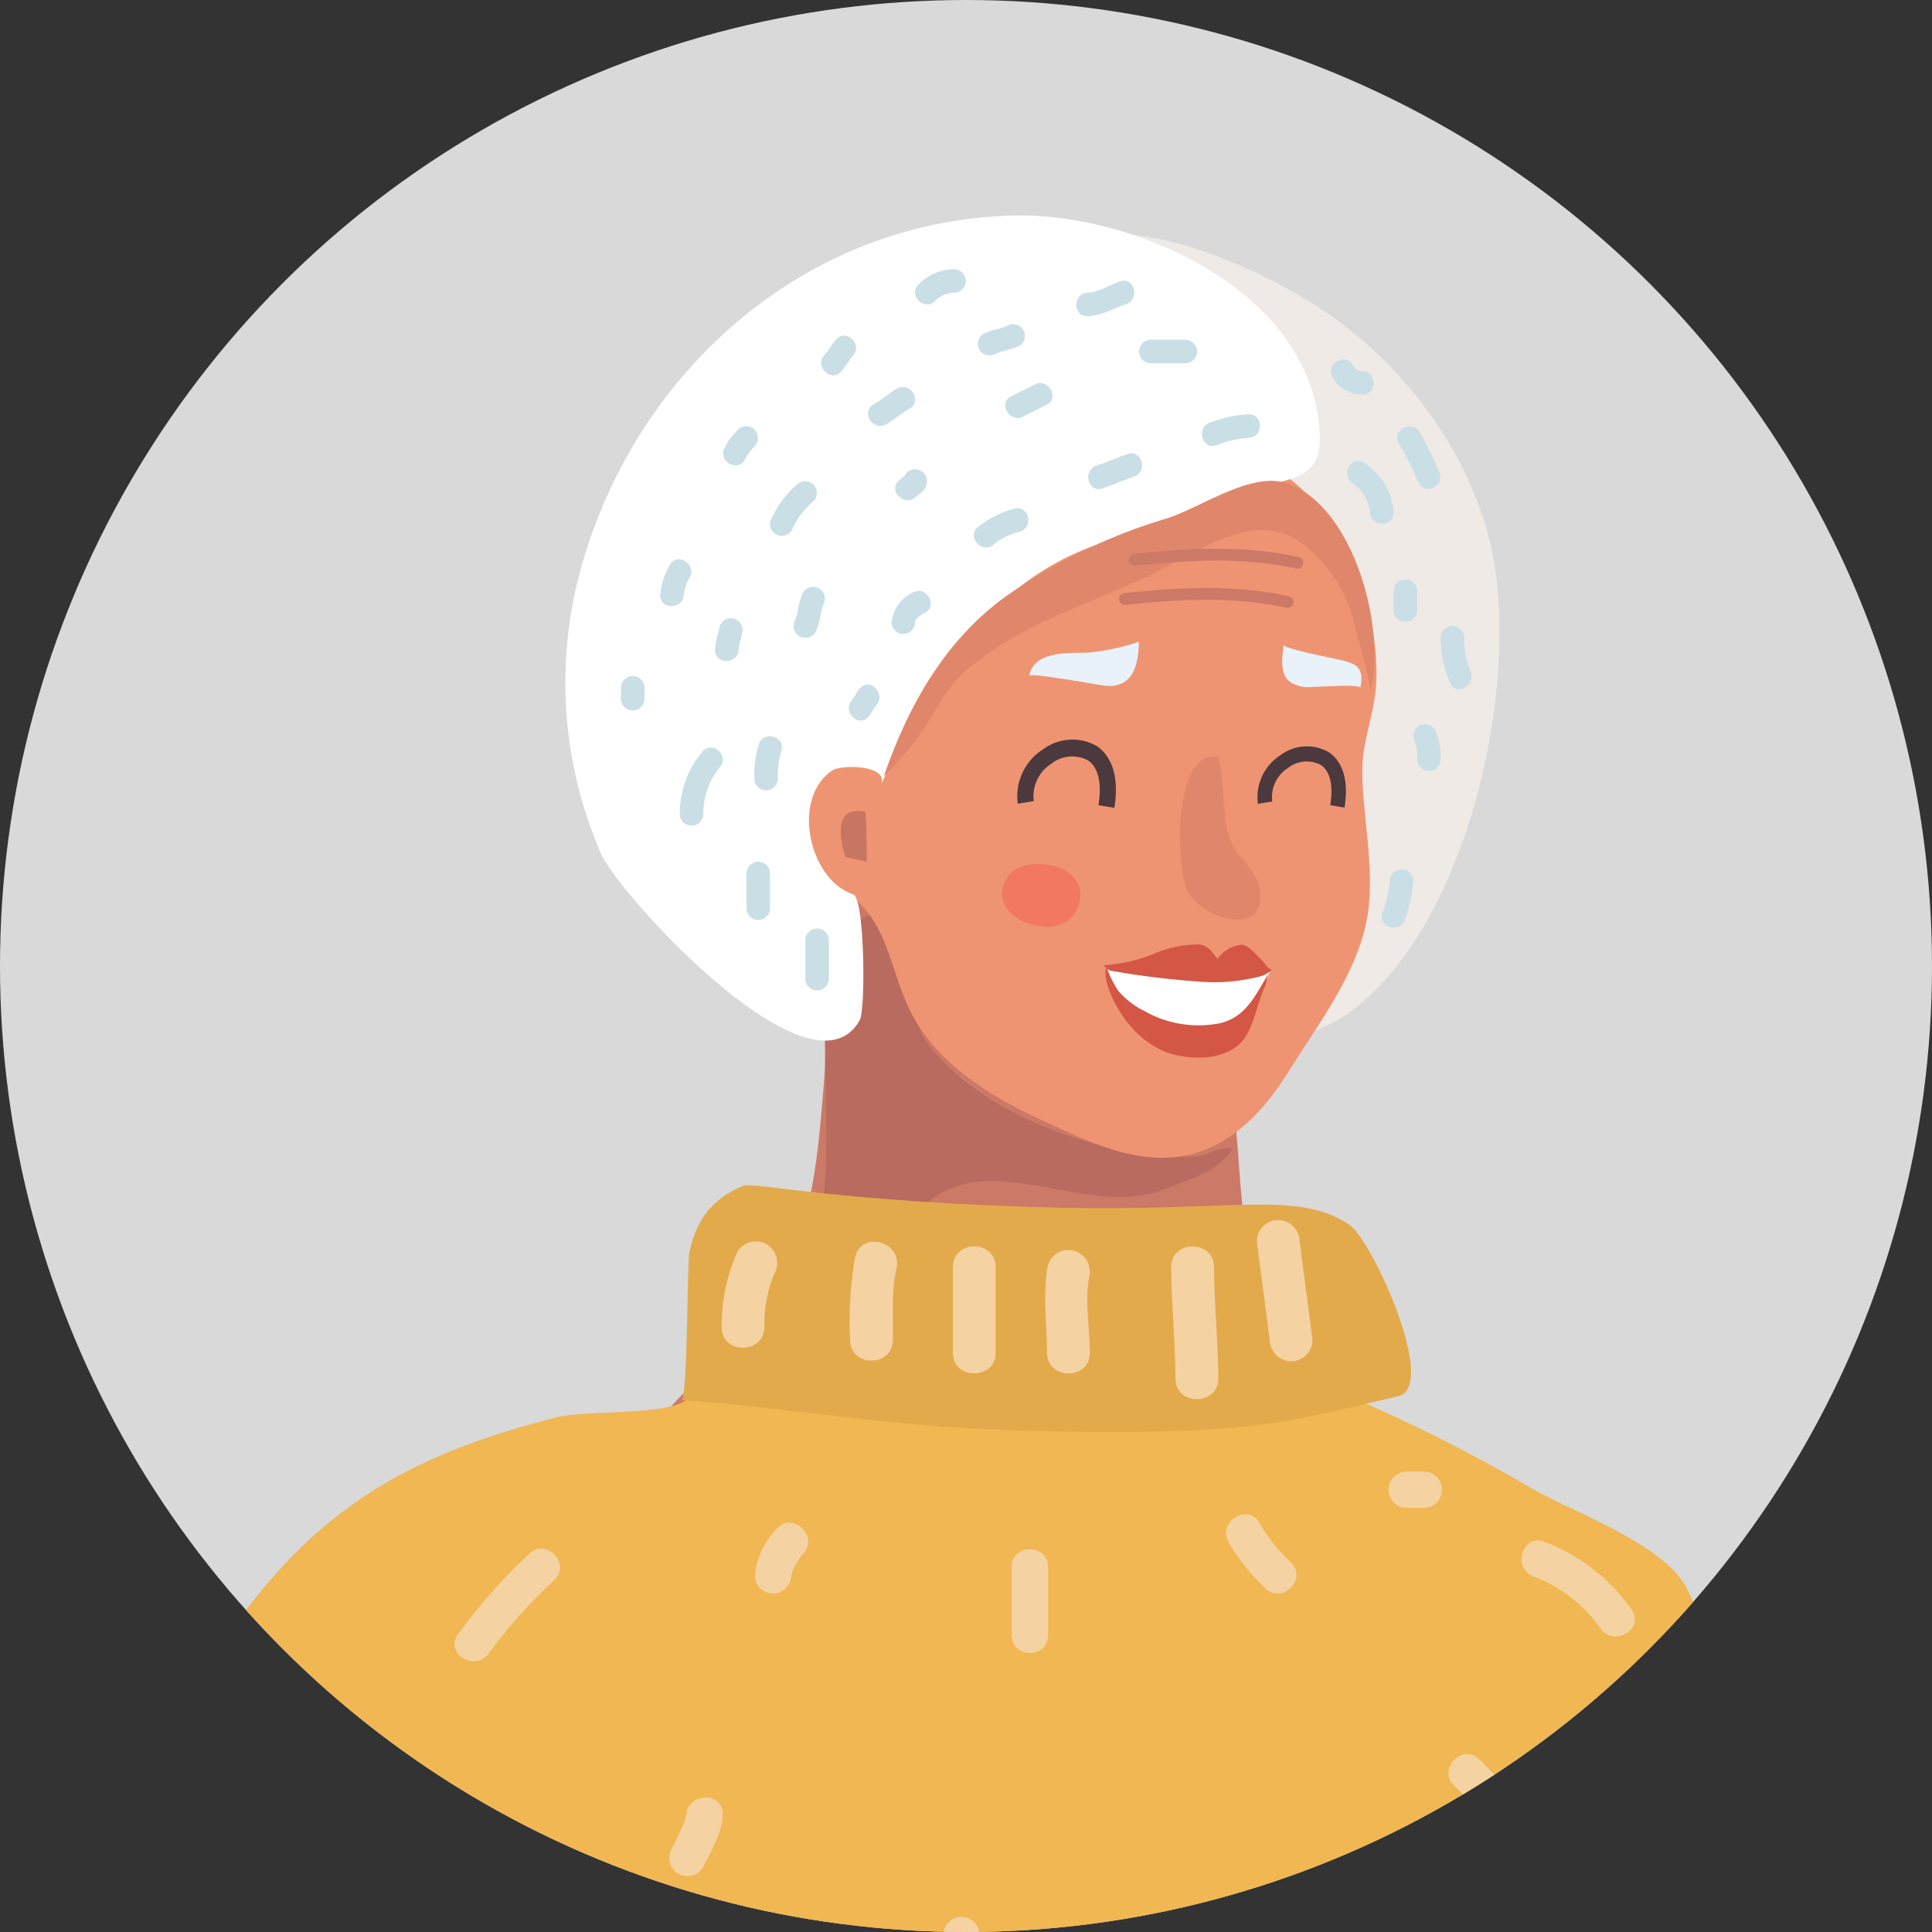 <svg xmlns="http://www.w3.org/2000/svg" xmlns:xlink="http://www.w3.org/1999/xlink" width="228" height="228" viewBox="0 0 228 228">
  <rect x="0" y="0" width="228" height="228" fill="#333333" stroke="none"/>
  <defs>
    <clipPath id="clip-path">
      <circle id="Ellipse_59" data-name="Ellipse 59" cx="114" cy="114" r="114" transform="translate(951 1739.5)" fill="#199ab3"/>
    </clipPath>
    <clipPath id="clip-person-left-2">
      <rect width="228" height="228"/>
    </clipPath>
  </defs>
  <g id="person-left-2" clip-path="url(#clip-person-left-2)">
    <circle id="Ellipse_45" data-name="Ellipse 45" cx="114" cy="114" r="114" fill="#d9d9d9"/>
    <g id="Mask_Group_38" data-name="Mask Group 38" transform="translate(-951 -1739.5)" clip-path="url(#clip-path)">
      <g id="Group_4545" data-name="Group 4545" transform="translate(978.119 1764.927)">
        <path id="Path_13122" data-name="Path 13122" d="M507.742,991.376c24.948,10.417,53.591,13.549,80.052,7.647a99.963,99.963,0,0,0,21.581-7.392,2.574,2.574,0,0,1,3.456.907,2.535,2.535,0,0,1-.906,3.456c-25.083,12.07-54.386,13.437-81.336,7.76a135.106,135.106,0,0,1-24.19-7.505,2.589,2.589,0,0,1-1.765-3.108A2.529,2.529,0,0,1,507.742,991.376Z" transform="translate(-461.151 -841.916)" fill="#448bb2"/>
        <path id="Path_13123" data-name="Path 13123" d="M602.349,714.037c10.167-10.473,11.027-18.066,12.177-32.546.764-9.622-3.295-19.458,3.049-28.354,8.617,10.264,29.091,26.16,45.842,23.749-1.2.175-1.033,4.172-.4,9.561.88,7.428.341,17.269,5.5,23.534,3.234,3.932,6.318,4.678,9.473,4.373-2.043,14.795-9.011,28.771-16.708,41.767-.282.063-.562.128-.844.189-2.545.545-5.112,1.017-7.7,1.381q-.694.1-1.389.186c-.356.039-.9.1-1.136.124-1.479.143-2.97.213-4.455.284a159.08,159.08,0,0,1-17.939-.061c-1.431-.091-2.86-.2-4.287-.342-.467-.046-.934-.1-1.4-.148-.378-.046-.892-.108-1.1-.136-2.532-.341-5.051-.759-7.539-1.286-2.364-.5-4.708-1.081-7.009-1.77-1.156-.347-2.3-.714-3.439-1.111l-.469-.166c-.459-.175-.916-.351-1.37-.535a66.239,66.239,0,0,1-11.485-5.956l-.06-.041c-.123-.083-.244-.166-.361-.25s-.255-.183-.381-.273c-4.725-3.357-1.151-14.606,1.142-18.121C593.448,722.908,598.058,718.458,602.349,714.037Z" transform="translate(-544.376 -579.588)" fill="#cc7967"/>
        <path id="Path_13124" data-name="Path 13124" d="M659.891,724.576c.515-7.412-.616-15.418.65-22.771.048-.289.1-.577.159-.863.4-2.017,2.32-7.99,5.232-7.447,2.074.386,4.213,12.326,5.621,14.437,6.072,9.1,21.805,14.458,31.957,14,1.659-.077,2.526-1.153,4.445-.947-1.383,2.631-5.516,3.853-8.247,4.889-8.828,3.355-20.258-5-27.8,1.559-6.741,5.864-7.65,17.2-17.047,20.718C658.2,746.9,659.656,727.968,659.891,724.576Z" transform="translate(-589.633 -610.875)" fill="#b96b5f"/>
        <path id="Path_13125" data-name="Path 13125" d="M517.585,335.848c8.308-3.933,24.089,3.749,30.653,8.353,8.918,6.253,15.99,15.517,18.846,26.1,4.377,16.216-2.255,46.539-16.721,56.559-1.714,1.189-6.186,3.359-8.356,2.329-2.343-1.114-1.325-1.68-1.848-4.128-.588-2.745.875-7.415,1.073-10.2.283-3.976.442-7.955.426-11.929a109.865,109.865,0,0,0-1.269-16.645c-.965-6.123-.294-12.791-1.854-18.778C536.836,360.992,503.756,342.391,517.585,335.848Z" transform="translate(-418.573 -332.567)" fill="#efeae6"/>
        <path id="Path_13126" data-name="Path 13126" d="M461.581,920.863c6.678-4.638,14.364-4.859,25.529-5.708,11.918-.9,23.992-3.573,35.962-1.785,6.887,1.029,10.871,4.539,16.871,7.044a193.764,193.764,0,0,1,21.444,10.836c4.756,2.721,14.427,6.188,17.658,10.784,7.389,10.524-3.9,31.2-10.937,39.553-19.608,23.292-59.883,26.714-87.132,18.761-13.112-3.828-28.5-8.565-39.73-16.4-12.871-8.979-25.629-21.96-33.491-35.707,10.308-14.7,21.129-20.915,38.516-25.361C449.8,921.976,458.96,922.682,461.581,920.863Z" transform="translate(-407.754 -781.031)" fill="#f0b752"/>
        <path id="Path_13127" data-name="Path 13127" d="M599.14,648.216a1.6,1.6,0,1,1,2.881,1.386,11.7,11.7,0,0,1-2.874,4.223,1.54,1.54,0,0,1-2.219-.377,1.756,1.756,0,0,1,.387-2.325A8.012,8.012,0,0,0,599.14,648.216Z" transform="translate(-470.817 -575.037)" fill="#396185"/>
        <path id="Path_13128" data-name="Path 13128" d="M589.562,463.642c3.941-1.858,4.035-8.515,4.614-12.275,1.314-8.538,1.15-16.12,7.706-22.275,4.926-4.621,13.353-7.862,19.824-5.7,6.295,2.1,15.671,7.418,19.722,13.08,3.756,5.258,6.29,13.837,5.664,20.332-.3,3.1-1.547,6.121-1.576,9.25-.051,5.514,1.527,11.639.62,17.326-1.073,6.721-5.914,12.968-9.437,18.622-3.416,5.481-7.944,9.606-13.831,9.972-5.475.34-10.433-2.261-15.267-4.457-5.852-2.655-12.056-6.471-15.236-12.436-2.674-5.024-2.753-11.6-8.211-14.553-3.865-2.093-5.77-7.273-4.979-11.644C580.684,460.535,584.7,465.938,589.562,463.642Z" transform="translate(-511.862 -400.799)" fill="#ef9472"/>
        <g id="Group_4532" data-name="Group 4532" transform="translate(94.36 50.315)">
          <path id="Path_13129" data-name="Path 13129" d="M711.088,550.744a27.3,27.3,0,0,0,5.947-1.277c-.042,2.822-.757,5.451-3.909,5.191-.509-.045-5.356-.925-7.724-1.186-.772-.083-1.277-.1-1.292-.007C704.613,550.454,708.994,550.82,711.088,550.744Z" transform="translate(-704.109 -549.467)" fill="#e9f2f8"/>
        </g>
        <g id="Group_4533" data-name="Group 4533" transform="translate(72.099 70.274)">
          <path id="Path_13130" data-name="Path 13130" d="M850.279,638.632c.156,1.935.126,3.936.168,5.893l-2.541-.567C847.186,641.65,846.589,637.837,850.279,638.632Z" transform="translate(-847.367 -638.525)" fill="#c67661"/>
        </g>
        <g id="Group_4534" data-name="Group 4534" transform="translate(124.202 50.668)">
          <path id="Path_13131" data-name="Path 13131" d="M592.777,552.6c2.344.556,3.991.567,3.392,3.519.1-.5-5.816-.044-6.275-.075a4.131,4.131,0,0,1-1.81-.491c-1.3-.777-1.257-2.394-.954-4.511C587.077,551.477,592.322,552.491,592.777,552.6Z" transform="translate(-586.954 -551.043)" fill="#e9f2f8"/>
        </g>
        <g id="Group_4535" data-name="Group 4535" transform="translate(118.28 65.391)">
          <path id="Path_13132" data-name="Path 13132" d="M653.227,616.791c-.1.022-.2.022-.292.035a2.169,2.169,0,0,0,.473-.089Z" transform="translate(-652.935 -616.738)" fill="#b6e3f0"/>
        </g>
        <g id="Group_4536" data-name="Group 4536" transform="translate(91.642 72.24)">
          <path id="Path_13133" data-name="Path 13133" d="M773.843,647.315l-.006-.016.015.014Z" transform="translate(-773.838 -647.3)" fill="#daa699"/>
        </g>
        <g id="Group_4537" data-name="Group 4537" transform="translate(91.642 72.24)">
          <path id="Path_13134" data-name="Path 13134" d="M773.843,647.315l-.006-.016.015.014Z" transform="translate(-773.838 -647.3)" fill="#daa699"/>
        </g>
        <g id="Group_4538" data-name="Group 4538" transform="translate(39.608)">
          <path id="Path_13135" data-name="Path 13135" d="M661.81,324.971a37.724,37.724,0,0,1,6.717.489c13.256,2.11,28.545,10.888,29.312,25.157.323,6.007-3.9,5.222-8.789,6.862-5.357,1.792-10.354,4.223-15.826,5.8-14.107,4.079-21.5,16.518-27.169,28.9,1.083-2.365-4.637-2.462-5.746-1.712-4.875,3.305-2.744,12.856,2.47,14.614,1.383.466,1.474,13.571.79,14.819-5.6,10.2-28.252-14.624-30.489-19.5a50.509,50.509,0,0,1-2.962-31.677C615.8,344.739,636.12,325.547,661.81,324.971Z" transform="translate(-608.826 -324.963)" fill="#fff"/>
        </g>
        <path id="Path_13136" data-name="Path 13136" d="M735.451,668.21c1.532-3.193,10.618-2.047,8.366,3.513-1.789,4.43-11.066,1.331-8.426-3.411C735.234,668.7,735.37,668.393,735.451,668.21Z" transform="translate(-643.795 -589.919)" fill="#f27862"/>
        <path id="Path_13137" data-name="Path 13137" d="M644.547,609.867c.941,2.917.511,6.205,1.283,9.213a7.859,7.859,0,0,0,1.554,2.737,9.638,9.638,0,0,1,2.067,3.172c1.408,6.266-6.4,4.356-8.374.82C639.584,623.136,639.247,609.053,644.547,609.867Z" transform="translate(-527.994 -545.99)" fill="#e0866b"/>
        <g id="Group_4540" data-name="Group 4540" transform="translate(92.936 61.849)">
          <g id="Group_4539" data-name="Group 4539" transform="translate(0)">
            <path id="Path_13138" data-name="Path 13138" d="M719.2,602.107a5.807,5.807,0,0,1,6.407-.38c1.082.738,2.787,2.674,2.035,7.265l-1.878-.308c.421-2.581-.009-4.459-1.217-5.283a3.953,3.953,0,0,0-4.328.378,4.522,4.522,0,0,0-2.082,4.416l-1.887.311A6.531,6.531,0,0,1,719.2,602.107Z" transform="translate(-716.19 -600.933)" fill="#4b393d"/>
          </g>
        </g>
        <g id="Group_4542" data-name="Group 4542" transform="translate(121.278 62.646)">
          <g id="Group_4541" data-name="Group 4541" transform="translate(0)">
            <path id="Path_13139" data-name="Path 13139" d="M597.783,605.542a5.2,5.2,0,0,1,5.743-.34c.974.666,2.5,2.392,1.827,6.515l-1.687-.278c.383-2.316-.007-4-1.091-4.737a3.556,3.556,0,0,0-3.883.336,4.073,4.073,0,0,0-1.867,3.96l-1.691.281A5.866,5.866,0,0,1,597.783,605.542Z" transform="translate(-595.078 -604.488)" fill="#4b393d"/>
          </g>
        </g>
        <path id="Path_13140" data-name="Path 13140" d="M635.044,721.592a68.016,68.016,0,0,0,10.34.638c2.49.053,6.536.765,8.823-.47-3.049,9.692-12.533,8.113-18.343,2.188C635.666,723.745,634.677,721.529,635.044,721.592Z" transform="translate(-531.425 -632.701)" fill="#fff"/>
        <path id="Path_13141" data-name="Path 13141" d="M640.457,709.807a13.28,13.28,0,0,1,5.131-1.032c1.055.065,1.6.93,2.206,1.712a3.806,3.806,0,0,1,2.878-1.666c.831.055,1.581,1.119,2.2,1.662.35.3.8,1.1,1.225,1.246.27.089-.828.676-.882.7a15.043,15.043,0,0,1-1.942.454,21.39,21.39,0,0,1-5.07.316,98.331,98.331,0,0,1-11.134-1.346c-.045-.02-.893-.631-.652-.631A18.739,18.739,0,0,0,640.457,709.807Z" transform="translate(-531.226 -622.747)" fill="#d45645"/>
        <path id="Path_13142" data-name="Path 13142" d="M637.026,723.471a9.313,9.313,0,0,0,3.115,2.428,12.925,12.925,0,0,0,8.988,1.426c.178-.046.348-.1.513-.153,2.671-.914,3.735-3.361,5.215-5.827-.293.489-.257,1.183-.512,1.711-1.055,2.2-1.334,5.5-3.278,7s-4.684,1.534-6.967,1.093c-3.7-.717-6.662-4-8.068-7.574-.271-.7-.714-2.2-.352-2.872A12.193,12.193,0,0,0,637.026,723.471Z" transform="translate(-532.206 -632.013)" fill="#d45645"/>
        <path id="Path_13143" data-name="Path 13143" d="M641.366,430.64a15.5,15.5,0,0,1,4.533-.976c1.793-.043,1.789,2.737,0,2.78a13.081,13.081,0,0,0-3.8.872C640.4,433.885,639.675,431.2,641.366,430.64Z" transform="translate(-525.68 -406.199)" fill="#c9dfe5"/>
        <path id="Path_13144" data-name="Path 13144" d="M703.389,451.652c1.248-.427,2.455-.965,3.7-1.389,1.7-.578,2.424,2.1.738,2.677-1.248.426-2.453.965-3.7,1.388C702.427,454.908,701.7,452.225,703.389,451.652Z" transform="translate(-601.126 -422.119)" fill="#c9dfe5"/>
        <path id="Path_13145" data-name="Path 13145" d="M767.048,479.189c1.7-.568,2.429,2.113.739,2.677a8,8,0,0,0-3.09,1.494c-1.3,1.227-3.268-.732-1.964-1.965A11.132,11.132,0,0,1,767.048,479.189Z" transform="translate(-674.506 -444.564)" fill="#c9dfe5"/>
        <path id="Path_13146" data-name="Path 13146" d="M816.19,522.843c1.579-.842,2.983,1.554,1.4,2.4-.38.206-1.131.624-1.163,1.115a1.411,1.411,0,0,1-1.388,1.388,1.393,1.393,0,0,1-1.388-1.388A4.414,4.414,0,0,1,816.19,522.843Z" transform="translate(-735.551 -478.358)" fill="#c9dfe5"/>
        <path id="Path_13147" data-name="Path 13147" d="M841.99,572.435c1.192-1.344,3.149.628,1.965,1.962-.363.411-.551.965-.927,1.388-1.187,1.344-3.146-.627-1.964-1.964C841.43,573.412,841.614,572.859,841.99,572.435Z" transform="translate(-767.649 -516.624)" fill="#c9dfe5"/>
        <path id="Path_13148" data-name="Path 13148" d="M870.148,701.749v4.63a1.389,1.389,0,0,1-2.776,0v-4.63A1.389,1.389,0,0,1,870.148,701.749Z" transform="translate(-799.453 -616.263)" fill="#c9dfe5"/>
        <path id="Path_13149" data-name="Path 13149" d="M901.123,666.649v4.165a1.389,1.389,0,0,1-2.777,0v-4.165A1.389,1.389,0,0,1,901.123,666.649Z" transform="translate(-837.37 -589.029)" fill="#c9dfe5"/>
        <path id="Path_13150" data-name="Path 13150" d="M895.24,600.951a10.561,10.561,0,0,0-.414,3.335,1.39,1.39,0,0,1-2.778,0,13.239,13.239,0,0,1,.513-4.072C893.1,598.512,895.786,599.24,895.24,600.951Z" transform="translate(-830.148 -537.774)" fill="#c9dfe5"/>
        <path id="Path_13151" data-name="Path 13151" d="M870.076,522.989a7.791,7.791,0,0,1,.56-1.736,1.4,1.4,0,0,1,1.9-.5,1.418,1.418,0,0,1,.5,1.9,7.167,7.167,0,0,0-.366,1.506,7.755,7.755,0,0,1-.559,1.738,1.39,1.39,0,0,1-1.9.5,1.417,1.417,0,0,1-.5-1.9A6.963,6.963,0,0,0,870.076,522.989Z" transform="translate(-802.99 -476.736)" fill="#c9dfe5"/>
        <path id="Path_13152" data-name="Path 13152" d="M816.939,459.453a1.394,1.394,0,0,1,2.626.915c-.108.806-.75,1.065-1.283,1.539-1.333,1.186-3.3-.772-1.963-1.964A7.71,7.71,0,0,1,816.939,459.453Z" transform="translate(-737.349 -428.664)" fill="#c9dfe5"/>
        <path id="Path_13153" data-name="Path 13153" d="M750.276,414.824q1.389-.693,2.778-1.39c1.6-.8,3,1.6,1.4,2.4l-2.778,1.388C750.08,418.02,748.674,415.622,750.276,414.824Z" transform="translate(-658.065 -393.483)" fill="#c9dfe5"/>
        <path id="Path_13154" data-name="Path 13154" d="M674.788,390.429h4.166a1.389,1.389,0,0,1,0,2.776h-4.166A1.389,1.389,0,0,1,674.788,390.429Z" transform="translate(-566.139 -375.757)" fill="#c9dfe5"/>
        <path id="Path_13155" data-name="Path 13155" d="M707.926,360.714c1.323-.053,2.572-.907,3.8-1.338,1.693-.6,2.414,2.082.738,2.676-1.525.539-2.877,1.371-4.535,1.438C706.135,363.563,706.142,360.786,707.926,360.714Z" transform="translate(-606.683 -351.596)" fill="#c9dfe5"/>
        <path id="Path_13156" data-name="Path 13156" d="M764.828,383.358c.9-.414,1.893-.522,2.777-.928a1.415,1.415,0,0,1,1.9.5,1.393,1.393,0,0,1-.5,1.9c-.9.41-1.891.518-2.778.924a1.414,1.414,0,0,1-1.9-.5A1.391,1.391,0,0,1,764.828,383.358Z" transform="translate(-675.858 -369.42)" fill="#c9dfe5"/>
        <path id="Path_13157" data-name="Path 13157" d="M822.6,417.3c.986-.527,1.792-1.329,2.778-1.853,1.579-.842,2.982,1.555,1.4,2.4-.986.524-1.79,1.326-2.777,1.85C822.425,420.538,821.022,418.14,822.6,417.3Z" transform="translate(-746.591 -395.03)" fill="#c9dfe5"/>
        <path id="Path_13158" data-name="Path 13158" d="M876.755,465.172a1.389,1.389,0,0,1,1.964,1.963,9.417,9.417,0,0,0-2.419,3.089,1.411,1.411,0,0,1-1.707.971,1.391,1.391,0,0,1-.972-1.708A12.285,12.285,0,0,1,876.755,465.172Z" transform="translate(-809.819 -433.431)" fill="#c9dfe5"/>
        <path id="Path_13159" data-name="Path 13159" d="M913.186,538.676c.005-.015.095-.547.071-.23a1.415,1.415,0,0,1,1.389-1.391,1.394,1.394,0,0,1,1.389,1.391c-.057.792-.431,1.521-.461,2.313-.071,1.784-2.847,1.792-2.778,0a7.326,7.326,0,0,1,.223-1.494C913.068,539.066,913.13,538.873,913.186,538.676Z" transform="translate(-855.522 -489.522)" fill="#c9dfe5"/>
        <path id="Path_13160" data-name="Path 13160" d="M927.919,607.487a8.43,8.43,0,0,0-1.907,5.5,1.39,1.39,0,0,1-2.778,0,11.334,11.334,0,0,1,2.722-7.464C927.178,604.209,929.136,606.179,927.919,607.487Z" transform="translate(-870.127 -542.309)" fill="#c9dfe5"/>
        <path id="Path_13161" data-name="Path 13161" d="M967.211,568.816V570.2a1.39,1.39,0,0,1-2.778,0v-1.389A1.39,1.39,0,0,1,967.211,568.816Z" transform="translate(-918.268 -513.124)" fill="#c9dfe5"/>
        <path id="Path_13162" data-name="Path 13162" d="M943.3,508.105a5.263,5.263,0,0,0-.737,2.075c-.072,1.784-2.85,1.792-2.779,0A8.555,8.555,0,0,1,940.9,506.7C941.7,505.1,944.094,506.507,943.3,508.105Z" transform="translate(-888.991 -465.424)" fill="#c9dfe5"/>
        <path id="Path_13163" data-name="Path 13163" d="M906.311,436.265a1.388,1.388,0,0,1,1.963,1.962A6.2,6.2,0,0,0,907.1,439.8c-.829,1.589-3.224.186-2.4-1.4A8.642,8.642,0,0,1,906.311,436.265Z" transform="translate(-846.316 -411.002)" fill="#c9dfe5"/>
        <path id="Path_13164" data-name="Path 13164" d="M854.789,388.676c1.219-1.316,3.18.655,1.963,1.963-.523.563-.858,1.283-1.388,1.852-1.219,1.316-3.18-.652-1.963-1.964C853.923,389.963,854.26,389.246,854.789,388.676Z" transform="translate(-783.223 -374.06)" fill="#c9dfe5"/>
        <path id="Path_13165" data-name="Path 13165" d="M799.932,353.256a1.389,1.389,0,0,1,0,2.777,3.079,3.079,0,0,0-2.259.983c-1.284,1.248-3.25-.715-1.964-1.966A5.969,5.969,0,0,1,799.932,353.256Z" transform="translate(-714.424 -346.915)" fill="#c9dfe5"/>
        <path id="Path_13166" data-name="Path 13166" d="M571.992,454.431a7.6,7.6,0,0,1,3.465,5.826c.07,1.791-2.709,1.785-2.778,0a4.664,4.664,0,0,0-2.09-3.429C569.134,455.808,570.521,453.4,571.992,454.431Z" transform="translate(-438.111 -425.22)" fill="#c9dfe5"/>
        <path id="Path_13167" data-name="Path 13167" d="M560.366,517.953v2.313a1.389,1.389,0,0,1-2.776,0v-2.313A1.389,1.389,0,0,1,560.366,517.953Z" transform="translate(-420.245 -473.658)" fill="#c9dfe5"/>
        <path id="Path_13168" data-name="Path 13168" d="M545.865,593.04a1.39,1.39,0,0,1,1.9.5,8.012,8.012,0,0,1,.653,3.479,1.389,1.389,0,0,1-2.777,0,4.913,4.913,0,0,0-.273-2.075A1.416,1.416,0,0,1,545.865,593.04Z" transform="translate(-405.518 -532.818)" fill="#c9dfe5"/>
        <path id="Path_13169" data-name="Path 13169" d="M560.607,670.776c.042-1.79,2.819-1.793,2.778,0a15.444,15.444,0,0,1-.975,4.533c-.563,1.692-3.246.967-2.678-.737A13.007,13.007,0,0,0,560.607,670.776Z" transform="translate(-423.726 -592.232)" fill="#c9dfe5"/>
        <path id="Path_13170" data-name="Path 13170" d="M531.658,542.734a10.364,10.364,0,0,0,.737,3.928c.749,1.614-1.644,3.025-2.4,1.4a13.414,13.414,0,0,1-1.116-5.331A1.389,1.389,0,0,1,531.658,542.734Z" transform="translate(-385.982 -492.887)" fill="#c9dfe5"/>
        <path id="Path_13171" data-name="Path 13171" d="M547.974,436.708a43.36,43.36,0,0,1,2.314,4.627c.785,1.6-1.611,3.012-2.4,1.4a43.358,43.358,0,0,0-2.314-4.629C544.6,436.6,547.006,435.209,547.974,436.708Z" transform="translate(-407.579 -411.165)" fill="#c9dfe5"/>
        <path id="Path_13172" data-name="Path 13172" d="M583.1,401.447a1.218,1.218,0,0,0,1.115.7c1.786.061,1.791,2.837,0,2.777a4.052,4.052,0,0,1-3.514-2.078C579.836,401.28,582.235,399.879,583.1,401.447Z" transform="translate(-450.572 -383.774)" fill="#c9dfe5"/>
        <path id="Path_13173" data-name="Path 13173" d="M842.666,709.329c-.021-.162-.047-.321-.072-.479.026.126.064.251.087.376Z" transform="translate(-766.433 -622.816)" fill="#b96b5f"/>
        <path id="Path_13174" data-name="Path 13174" d="M561.779,843.432c.907-4.025,2.814-6.267,6.355-7.768,1.117-.473,11.616,1.994,37.376,2.592,20.543.477,27.9-2.1,34.129,2.008,2.682,1.767,10.558,19.118,5.789,20.237-12.9,3-17.249,4.606-40.717,4.162-20-.377-28.687-2.632-43.914-3.7C561.611,861.01,561.455,844.867,561.779,843.432Z" transform="translate(-507.527 -721.162)" fill="#e3aa4b"/>
        <path id="Path_13175" data-name="Path 13175" d="M445.52,1022.829a21.694,21.694,0,0,1,10.379,8.061c1.575,2.287-2.149,4.432-3.708,2.167a16.848,16.848,0,0,0-7.812-6.086C441.783,1026.058,442.9,1021.909,445.52,1022.829Z" transform="translate(-290.454 -866.324)" fill="#f4d2a2"/>
        <path id="Path_13176" data-name="Path 13176" d="M546.639,986.377h2.021a2.147,2.147,0,1,1,0,4.295h-2.021a2.147,2.147,0,1,1,0-4.295Z" transform="translate(-407.75 -838.144)" fill="#f4d2a2"/>
        <path id="Path_13177" data-name="Path 13177" d="M507.562,1135.789l4.042,4.042c1.96,1.959-1.076,5-3.037,3.036l-4.042-4.042C502.565,1136.866,505.6,1133.829,507.562,1135.789Z" transform="translate(-360.081 -953.579)" fill="#f4d2a2"/>
        <path id="Path_13178" data-name="Path 13178" d="M625.1,1009.931a19.47,19.47,0,0,0,3.706,4.619c1.96,1.96-1.077,5-3.037,3.036a23.3,23.3,0,0,1-4.377-5.488C620.113,1009.647,623.819,1007.476,625.1,1009.931Z" transform="translate(-503.559 -855.582)" fill="#f4d2a2"/>
        <path id="Path_13179" data-name="Path 13179" d="M756.2,1029.349v8.084c0,2.77-4.3,2.77-4.3,0v-8.084C751.906,1026.579,756.2,1026.579,756.2,1029.349Z" transform="translate(-659.629 -869.874)" fill="#f4d2a2"/>
        <path id="Path_13180" data-name="Path 13180" d="M883.938,1017a6.555,6.555,0,0,0-1,1.478c-.062.119-.119.239-.175.36-.01.03-.034.092-.07.189-.047.13-.086.261-.122.394-.01.034-.017.062-.026.086v.018a2.147,2.147,0,0,1-4.294,0,9.156,9.156,0,0,1,2.648-5.561C882.817,1011.954,885.85,1015,883.938,1017Z" transform="translate(-816.29 -859.036)" fill="#f4d2a2"/>
        <path id="Path_13181" data-name="Path 13181" d="M924.683,1161.675c.149-.323.273-.65.39-.985.044-.127.184-1,.16-.558.15-2.754,4.445-2.769,4.294,0-.118,2.177-1.362,4.231-2.313,6.137a2.158,2.158,0,0,1-2.938.77,2.186,2.186,0,0,1-.772-2.938C923.906,1163.3,924.307,1162.491,924.683,1161.675Z" transform="translate(-871.356 -971.351)" fill="#f4d2a2"/>
        <path id="Path_13182" data-name="Path 13182" d="M1017.7,1027.573c1.96-1.96,5,1.076,3.036,3.036a61.987,61.987,0,0,0-7.748,8.661c-1.546,2.276-5.269.13-3.709-2.168A67.583,67.583,0,0,1,1017.7,1027.573Z" transform="translate(-982.392 -869.616)" fill="#f4d2a2"/>
        <path id="Path_13183" data-name="Path 13183" d="M790.13,1220.85a2.166,2.166,0,0,1,2.147,2.146v3.032a2.148,2.148,0,0,1-4.3,0V1223A2.167,2.167,0,0,1,790.13,1220.85Z" transform="translate(-703.79 -1020.068)" fill="#f4d2a2"/>
        <path id="Path_13184" data-name="Path 13184" d="M594.147,478.53a65.361,65.361,0,0,1,19.278-9.4c3.832-1.2,9.751-5.41,13.862-4.219,8.179,2.371,12.2,17.616,10.082,24.852.287-.982-1.555-6.7-1.845-8.275a16.233,16.233,0,0,0-4.693-8.13c-5.343-5.568-11.321-1.777-17.131,1.338l-.026.014c-7.973,4.275-16.617,6.167-23.808,12.232-2.282,1.924-3.43,4.191-4.888,6.661a37.78,37.78,0,0,1-4.963,5.965C582.848,491.369,587.09,483.743,594.147,478.53Z" transform="translate(-502.831 -433.382)" fill="#e0876b"/>
        <path id="Path_13185" data-name="Path 13185" d="M838.5,620.278c0,.012-.008.024-.013.036-.092.087-.094.083-.009-.012Z" transform="translate(-761.318 -554.093)" fill="#e0876b"/>
        <g id="Group_4543" data-name="Group 4543" transform="translate(104.934 43.969)">
          <path id="Path_13186" data-name="Path 13186" d="M623.318,521.757c6.2-.661,12.835-1.077,19.429.364a.693.693,0,1,1-.3,1.353c-6.4-1.393-12.906-.987-18.985-.336-.034,0-.067,0-.1,0a.694.694,0,0,1-.048-1.383Z" transform="translate(-622.696 -521.151)" fill="#cc7967"/>
        </g>
        <g id="Group_4544" data-name="Group 4544" transform="translate(106.092 39.34)">
          <path id="Path_13187" data-name="Path 13187" d="M618.151,501.105c6.195-.662,12.835-1.075,19.43.363a.694.694,0,1,1-.3,1.356c-6.4-1.4-12.906-.987-18.984-.339a.6.6,0,0,1-.1,0,.694.694,0,0,1-.047-1.384Z" transform="translate(-617.531 -500.499)" fill="#cc7967"/>
        </g>
        <path id="Path_13188" data-name="Path 13188" d="M615.169,853.927a2.585,2.585,0,0,1,2.526,2.526c.487,3.876,1.029,7.744,1.516,11.621a2.528,2.528,0,0,1-2.526,2.526,2.586,2.586,0,0,1-2.526-2.526c-.487-3.877-1.029-7.746-1.516-11.621A2.527,2.527,0,0,1,615.169,853.927Z" transform="translate(-491.438 -735.378)" fill="#f4d2a2"/>
        <path id="Path_13189" data-name="Path 13189" d="M667.345,870.266c.017,4.385.488,8.751.5,13.137.013,3.259-5.039,3.257-5.053,0-.017-4.385-.488-8.752-.505-13.137C662.279,867.006,667.332,867.008,667.345,870.266Z" transform="translate(-551.193 -746.159)" fill="#f4d2a2"/>
        <path id="Path_13190" data-name="Path 13190" d="M733.339,869.826a2.577,2.577,0,0,1,1.764,3.108c-.512,2.844.072,6.017.09,8.929.021,3.259-5.032,3.258-5.052,0-.022-3.429-.523-6.868.09-10.272A2.536,2.536,0,0,1,733.339,869.826Z" transform="translate(-633.695 -747.651)" fill="#f4d2a2"/>
        <path id="Path_13191" data-name="Path 13191" d="M784.578,870.265V880.37c0,3.258-5.054,3.258-5.054,0V870.265C779.524,867.006,784.578,867.006,784.578,870.265Z" transform="translate(-694.194 -746.159)" fill="#f4d2a2"/>
        <path id="Path_13192" data-name="Path 13192" d="M836.926,868.543c-.589,2.547-.416,5.669-.416,8.424,0,3.258-5.053,3.258-5.053,0a43.613,43.613,0,0,1,.6-9.767C832.787,864.026,837.657,865.373,836.926,868.543Z" transform="translate(-758.254 -744.271)" fill="#f4d2a2"/>
        <path id="Path_13193" data-name="Path 13193" d="M899.986,865.59a2.577,2.577,0,0,1,.906,3.456,15.213,15.213,0,0,0-1.171,6.3c-.034,3.257-5.088,3.261-5.052,0a21.025,21.025,0,0,1,1.86-8.853A2.535,2.535,0,0,1,899.986,865.59Z" transform="translate(-836.623 -744.171)" fill="#f4d2a2"/>
      </g>
    </g>
  </g>
</svg>
